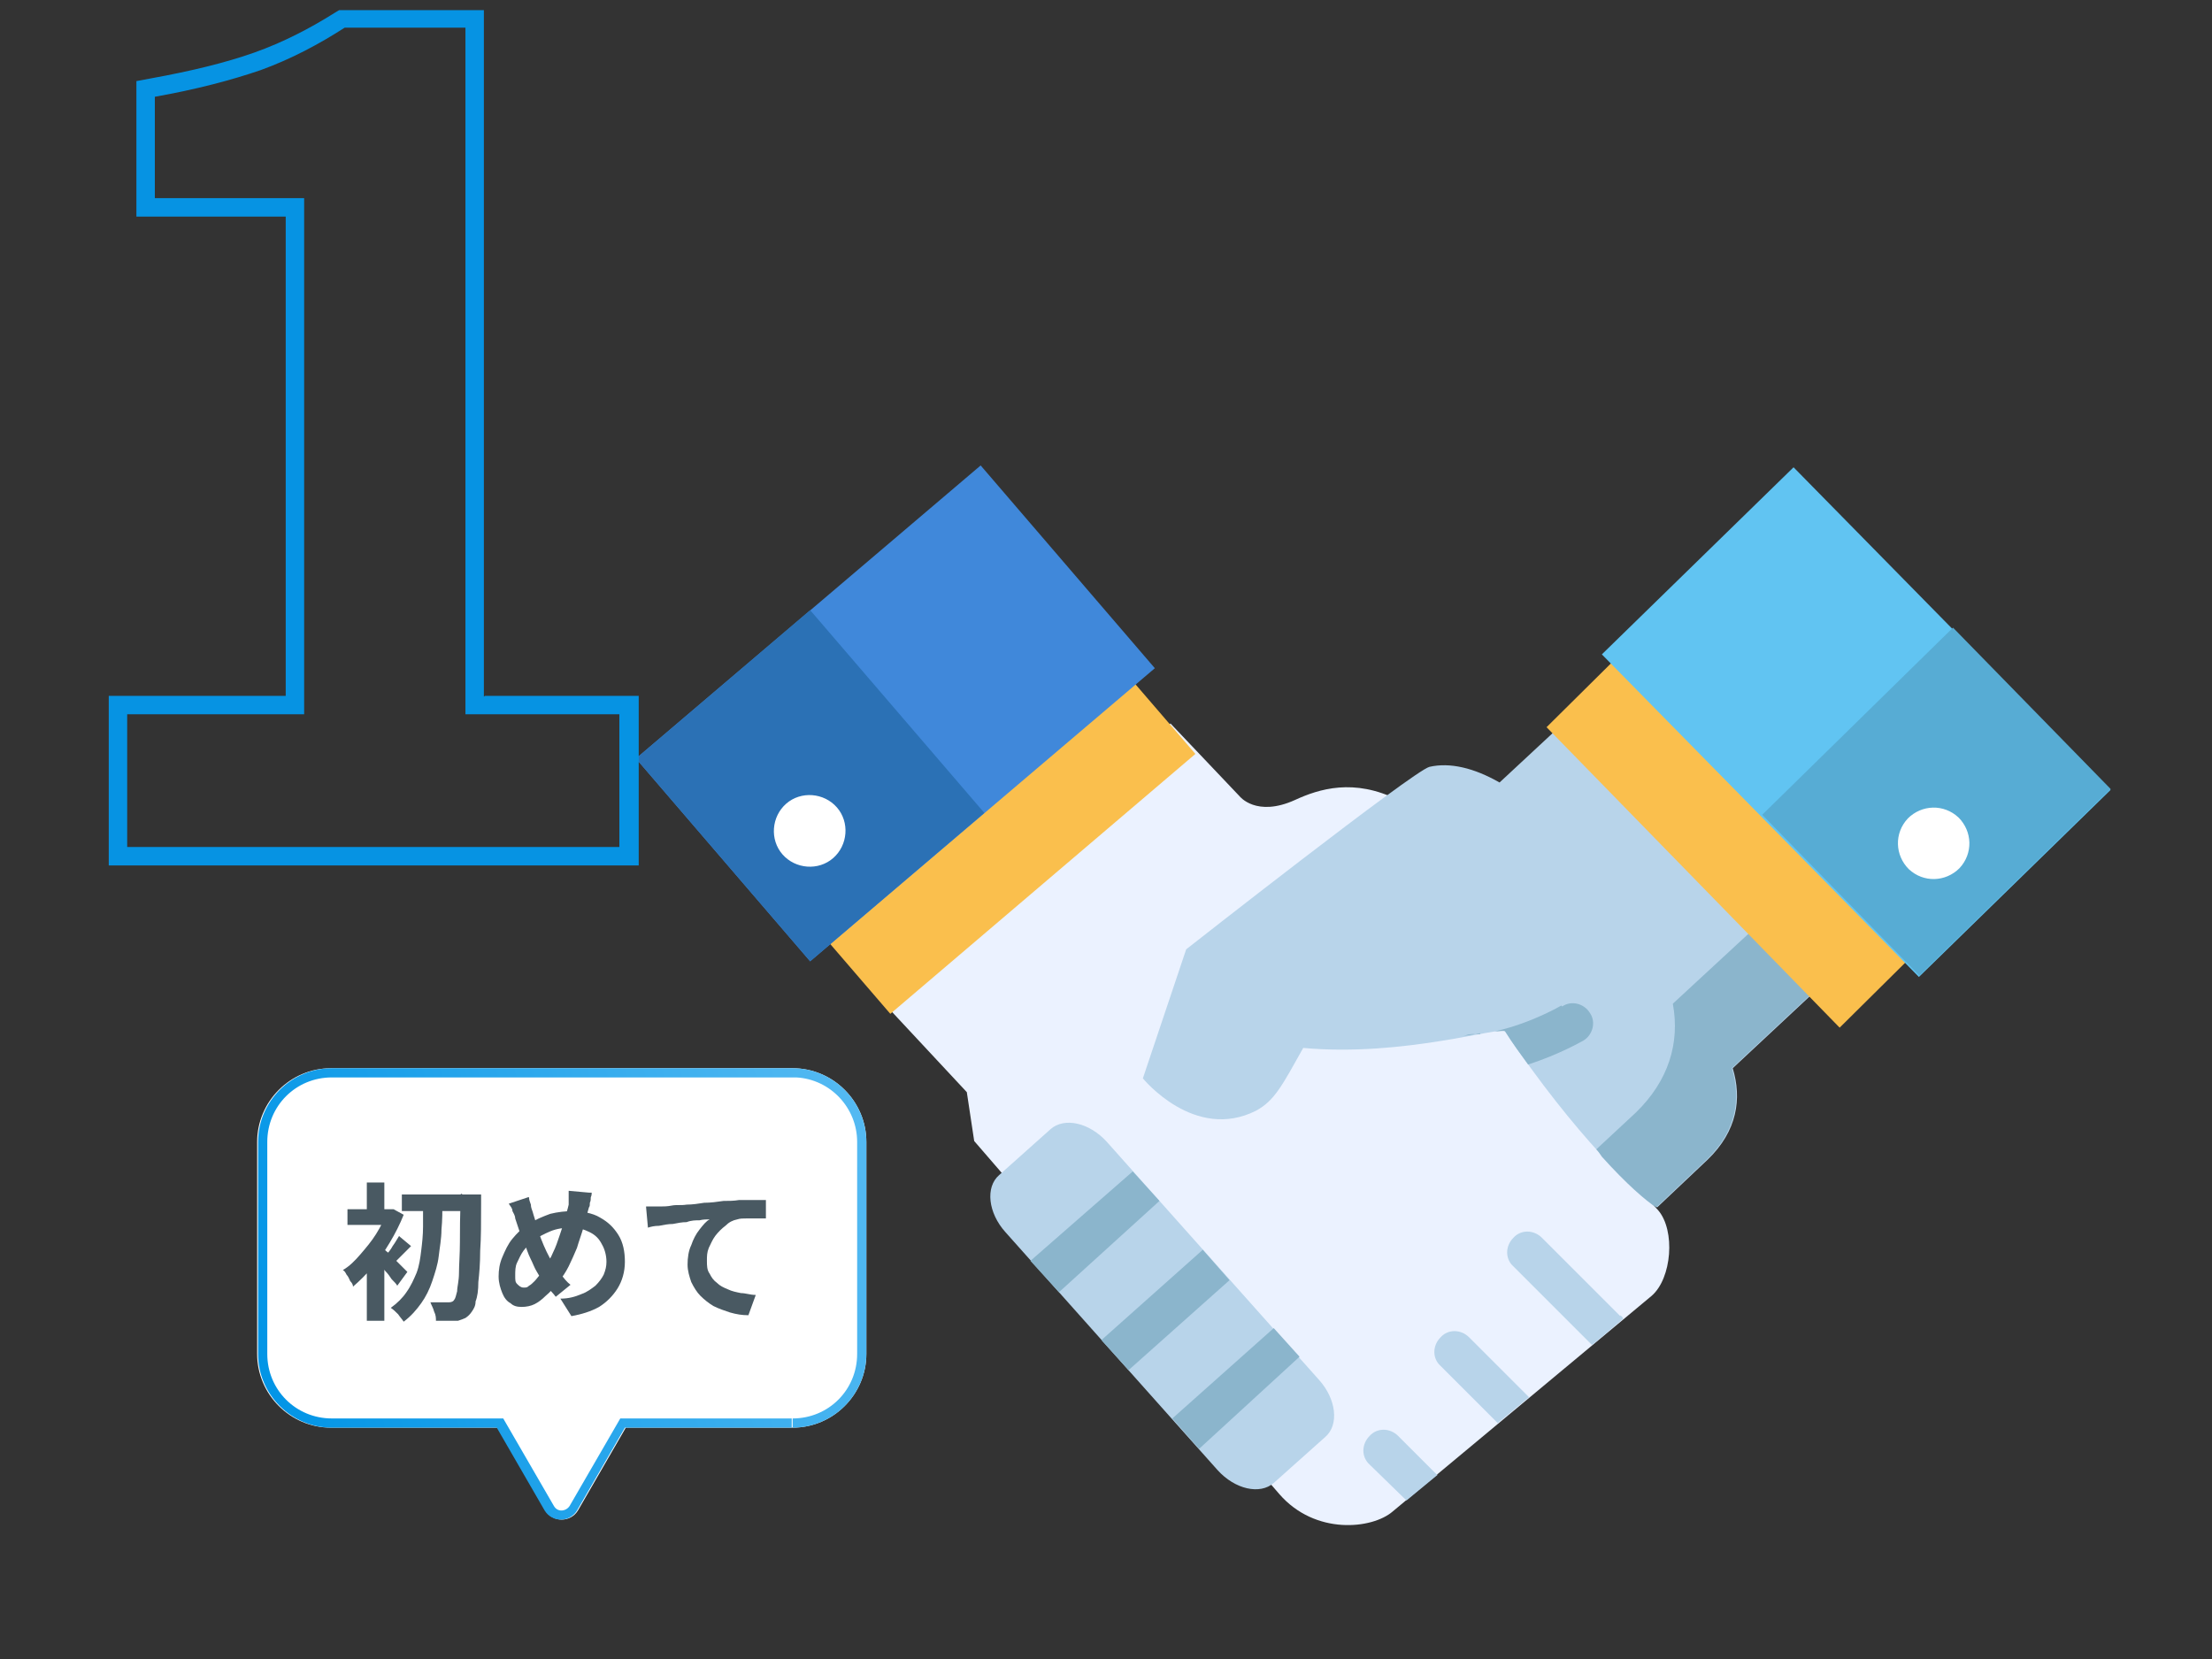 <?xml version="1.0" encoding="UTF-8"?>
<svg id="_レイヤー_1" data-name="レイヤー_1" xmlns="http://www.w3.org/2000/svg" xmlns:xlink="http://www.w3.org/1999/xlink" version="1.1" viewBox="0 0 240 180">
  <rect x="0" y="0" width="240" height="180" fill="#333333" stroke="none"/>
  <!-- Generator: Adobe Illustrator 29.7.1, SVG Export Plug-In . SVG Version: 2.1.1 Build 8)  -->
  <defs>
    <style>
      .st0 {
        fill: none;
      }

      .st1 {
        fill: #495962;
      }

      .st2 {
        fill: #57acd4;
      }

      .st3 {
        fill: #0693e3;
      }

      .st4 {
        fill: #8bb5cc;
      }

      .st5 {
        fill: #fabf4d;
      }

      .st6 {
        fill: #4088da;
      }

      .st7 {
        fill: #fff;
      }

      .st8 {
        fill: #2b71b5;
      }

      .st9 {
        fill: #ebf2ff;
      }

      .st10 {
        fill: #61c4f2;
      }

      .st11 {
        fill: #b8d4ea;
      }

      .st12 {
        fill: url(#_名称未設定グラデーション);
      }

      .st13 {
        clip-path: url(#clippath);
      }
    </style>
    <linearGradient id="_名称未設定グラデーション" data-name="名称未設定グラデーション" x1="204.4" y1="99.2" x2="26.4" y2="44.2" gradientTransform="translate(0 191.3) scale(1 -1)" gradientUnits="userSpaceOnUse">
      <stop offset="0" stop-color="#0079bc"/>
      <stop offset=".2" stop-color="#aee2ff"/>
      <stop offset="1" stop-color="#0094e6"/>
    </linearGradient>
    <clipPath id="clippath">
      <rect class="st0" x="69" y="50.5" width="160" height="115"/>
    </clipPath>
  </defs>
  <g>
    <path class="st7" d="M86,115.9c4.4,0,8,3.6,8,8v23c0,4.4-3.6,8-8,8h-18.1l-5.2,9c-.8,1.3-2.7,1.3-3.5,0l-5.2-9h-18.1c-4.4,0-8-3.6-8-8v-23c0-4.4,3.6-8,8-8h50Z"/>
    <path class="st12" d="M54.6,153.9l5.5,9.5h0c.4.7,1.3.6,1.7,0l5.5-9.5h18.6v1h-18.1l-5.2,9c-.8,1.3-2.7,1.3-3.5,0l-5.2-9h-18.1v-1h18.6ZM93,146.9v-23c0-3.7-2.9-6.8-6.6-7h-.4s-50,0-50,0c-3.9,0-7,3.1-7,7v23c0,3.9,3.1,7,7,7v1c-4.4,0-8-3.6-8-8v-23c0-4.4,3.6-8,8-8h50c4.4,0,8,3.6,8,8v23c0,4.4-3.6,8-8,8v-1c3.9,0,7-3.1,7-7Z"/>
    <path class="st7" d="M70.1,130.9c.3,0,.6,0,.9,0,.3,0,.5,0,.7,0,.3,0,.7,0,1.2-.1s1,0,1.6-.1c.6,0,1.3-.1,1.9-.2.7,0,1.4-.1,2.1-.2.6,0,1.1,0,1.7-.1.6,0,1.1,0,1.6,0,.5,0,.9,0,1.3,0v2c-.3,0-.6,0-1,0-.4,0-.7,0-1.1,0-.4,0-.7,0-1,.1-.5.1-.9.3-1.3.7-.4.3-.8.7-1.1,1.1s-.5.9-.7,1.3c-.2.5-.2.9-.2,1.4s0,1,.3,1.4c.2.4.4.7.8,1,.3.3.7.5,1.2.7.4.2.9.3,1.4.4.5,0,1,.2,1.6.2l-.8,2.2c-.7,0-1.3-.1-2-.3-.6-.2-1.2-.4-1.8-.7-.5-.3-1-.7-1.4-1.1-.4-.4-.7-.9-1-1.5-.2-.6-.4-1.2-.4-1.9s.1-1.5.4-2.1c.2-.6.5-1.2.9-1.7.4-.5.7-.9,1.1-1.1-.3,0-.7,0-1.1.1-.4,0-.9,0-1.4.2-.5,0-1,.1-1.5.2-.5,0-1,.1-1.5.2-.5,0-.9.1-1.2.2l-.2-2.2Z"/>
    <path class="st1" d="M70.1,130.9c.3,0,.6,0,.9,0,.3,0,.5,0,.7,0,.3,0,.7,0,1.2-.1s1,0,1.6-.1c.6,0,1.3-.1,1.9-.2.7,0,1.4-.1,2.1-.2.6,0,1.1,0,1.7-.1.6,0,1.1,0,1.6,0,.5,0,.9,0,1.3,0v2c-.3,0-.6,0-1,0-.4,0-.7,0-1.1,0-.4,0-.7,0-1,.1-.5.1-.9.3-1.3.7-.4.3-.8.7-1.1,1.1s-.5.9-.7,1.3c-.2.5-.2.9-.2,1.4s0,1,.3,1.4c.2.4.4.7.8,1,.3.3.7.5,1.2.7.4.2.9.3,1.4.4.5,0,1,.2,1.6.2l-.8,2.2c-.7,0-1.3-.1-2-.3-.6-.2-1.2-.4-1.8-.7-.5-.3-1-.7-1.4-1.1-.4-.4-.7-.9-1-1.5-.2-.6-.4-1.2-.4-1.9s.1-1.5.4-2.1c.2-.6.5-1.2.9-1.7.4-.5.7-.9,1.1-1.1-.3,0-.7,0-1.1.1-.4,0-.9,0-1.4.2-.5,0-1,.1-1.5.2-.5,0-1,.1-1.5.2-.5,0-.9.1-1.2.2l-.2-2.2Z"/>
    <path class="st7" d="M64.2,129.4c0,.1,0,.3-.1.5,0,.2,0,.4-.1.6,0,.2,0,.4-.1.5-.2.7-.4,1.4-.6,2.2-.2.7-.5,1.5-.7,2.2-.3.7-.6,1.4-.9,2-.3.6-.7,1.2-1.1,1.7-.5.6-.9,1.1-1.4,1.5-.4.4-.8.7-1.2.9-.4.2-.9.3-1.4.3s-.9-.1-1.2-.4c-.4-.2-.7-.6-.9-1.1-.2-.5-.4-1.1-.4-1.8s.1-1.4.4-2.1c.3-.7.6-1.4,1.1-2,.5-.6,1-1.1,1.6-1.5.9-.6,1.7-.9,2.5-1.2.8-.2,1.7-.3,2.5-.3s2.1.2,2.9.7c.9.5,1.5,1.1,2,1.9.5.8.7,1.8.7,2.9s-.3,2.1-.8,2.9c-.5.8-1.2,1.5-2,2-.9.5-1.9.8-3,1l-1.2-1.9c.9,0,1.6-.2,2.3-.5.6-.2,1.1-.6,1.5-.9.4-.4.7-.8.9-1.2.2-.5.3-.9.3-1.4,0-.7-.2-1.4-.5-1.9-.3-.6-.7-1-1.3-1.3-.6-.3-1.2-.5-2-.5s-1.6.1-2.3.4c-.7.3-1.3.6-1.8,1-.4.3-.8.7-1.1,1.1-.3.4-.5.9-.7,1.3s-.2.9-.2,1.4,0,.7.2.9c.2.2.4.4.7.4s.4,0,.6-.2c.2-.1.4-.3.6-.5.2-.2.4-.5.6-.7.2-.3.4-.6.6-.9.3-.5.6-1,.8-1.5.3-.6.5-1.2.7-1.8.2-.6.4-1.2.6-1.8.1-.6.3-1.1.4-1.6,0-.2,0-.5,0-.8,0-.3,0-.5,0-.7l2.2.2ZM57.4,129.9c0,.3.1.5.2.8,0,.3.1.5.2.8.1.4.3.9.4,1.4.2.5.3,1,.5,1.5.2.5.4,1,.6,1.4.2.4.4.8.6,1.1.3.4.6.9.9,1.3.4.5.7.9,1.1,1.2l-1.6,1.3c-.3-.4-.6-.7-.9-1-.2-.3-.5-.7-.8-1.1-.2-.4-.5-.8-.7-1.3-.2-.5-.5-1-.7-1.6-.2-.6-.4-1.1-.7-1.7-.2-.6-.4-1.2-.6-1.8,0-.3-.2-.6-.3-.8,0-.3-.2-.5-.4-.8l2.1-.7Z"/>
    <path class="st1" d="M64.2,129.4c0,.1,0,.3-.1.5,0,.2,0,.4-.1.6,0,.2,0,.4-.1.5-.2.7-.4,1.4-.6,2.2-.2.7-.5,1.5-.7,2.2-.3.7-.6,1.4-.9,2-.3.6-.7,1.2-1.1,1.7-.5.6-.9,1.1-1.4,1.5-.4.4-.8.7-1.2.9-.4.2-.9.3-1.4.3s-.9-.1-1.2-.4c-.4-.2-.7-.6-.9-1.1-.2-.5-.4-1.1-.4-1.8s.1-1.4.4-2.1c.3-.7.6-1.4,1.1-2,.5-.6,1-1.1,1.6-1.5.9-.6,1.7-.9,2.5-1.2.8-.2,1.7-.3,2.5-.3s2.1.2,2.9.7c.9.5,1.5,1.1,2,1.9.5.8.7,1.8.7,2.9s-.3,2.1-.8,2.9c-.5.8-1.2,1.5-2,2-.9.5-1.9.8-3,1l-1.2-1.9c.9,0,1.6-.2,2.3-.5.6-.2,1.1-.6,1.5-.9.4-.4.7-.8.9-1.2.2-.5.3-.9.3-1.4,0-.7-.2-1.4-.5-1.9-.3-.6-.7-1-1.3-1.3-.6-.3-1.2-.5-2-.5s-1.6.1-2.3.4c-.7.3-1.3.6-1.8,1-.4.3-.8.7-1.1,1.1-.3.4-.5.9-.7,1.3s-.2.9-.2,1.4,0,.7.2.9c.2.2.4.4.7.4s.4,0,.6-.2c.2-.1.4-.3.6-.5.2-.2.4-.5.6-.7.2-.3.4-.6.6-.9.3-.5.6-1,.8-1.5.3-.6.5-1.2.7-1.8.2-.6.4-1.2.6-1.8.1-.6.3-1.1.4-1.6,0-.2,0-.5,0-.8,0-.3,0-.5,0-.7l2.2.2ZM57.4,129.9c0,.3.1.5.2.8,0,.3.1.5.2.8.1.4.3.9.4,1.4.2.5.3,1,.5,1.5.2.5.4,1,.6,1.4.2.4.4.8.6,1.1.3.4.6.9.9,1.3.4.5.7.9,1.1,1.2l-1.6,1.3c-.3-.4-.6-.7-.9-1-.2-.3-.5-.7-.8-1.1-.2-.4-.5-.8-.7-1.3-.2-.5-.5-1-.7-1.6-.2-.6-.4-1.1-.7-1.7-.2-.6-.4-1.2-.6-1.8,0-.3-.2-.6-.3-.8,0-.3-.2-.5-.4-.8l2.1-.7Z"/>
    <path class="st7" d="M43.6,129.6h7.3v1.8h-7.3v-1.8ZM50.2,129.6h2v.6c0,.1,0,.3,0,.4,0,2,0,3.7-.1,5.1,0,1.4-.1,2.5-.2,3.4,0,.9-.1,1.6-.3,2.1,0,.5-.2.8-.4,1.1-.2.3-.4.5-.7.7-.2.1-.5.2-.8.3-.3,0-.6,0-1.1,0s-.8,0-1.3,0c0-.3,0-.6-.2-1-.1-.4-.3-.7-.4-1,.4,0,.8,0,1.2,0h.8c.3,0,.5-.1.6-.3.1-.1.2-.5.3-.9,0-.5.2-1.1.2-2,0-.9.1-2,.1-3.3,0-1.3,0-2.9.1-4.8v-.5ZM46,130.4h2c0,1,0,2-.1,3,0,1-.2,2-.3,2.9-.1.9-.4,1.8-.7,2.7-.3.9-.7,1.7-1.2,2.4-.5.7-1.1,1.4-1.9,2-.2-.3-.4-.5-.6-.8-.3-.3-.5-.5-.8-.7.7-.5,1.3-1.1,1.7-1.7.5-.7.8-1.4,1.1-2.1.3-.8.4-1.6.5-2.4.1-.8.2-1.7.2-2.6,0-.9,0-1.8,0-2.6ZM39.8,136.6l1.9-2.3v9h-1.9v-6.8ZM37.7,131.2h4.8v1.7h-4.8v-1.7ZM39.8,128.3h1.9v3.8h-1.9v-3.8ZM41.5,135.4c.1,0,.3.3.6.5.3.2.5.5.8.8.3.3.5.5.8.8.2.2.4.4.5.5l-1.1,1.5c-.1-.2-.3-.4-.6-.7-.2-.3-.4-.6-.7-.9-.2-.3-.5-.6-.7-.8-.2-.3-.4-.5-.6-.7l1-.9ZM42,131.2h.7c0,0,1.1.6,1.1.6-.4,1-.9,2-1.5,3-.6,1-1.2,1.9-1.9,2.7-.7.8-1.4,1.5-2.1,2.1,0-.2-.1-.4-.3-.6-.1-.2-.2-.5-.4-.7-.1-.2-.2-.4-.4-.5.7-.4,1.3-1,1.9-1.7.6-.7,1.2-1.4,1.7-2.2.5-.8.9-1.6,1.2-2.4v-.4ZM43.4,134.2l1.2,1c-.3.3-.7.7-1,1-.3.3-.6.6-.8.8l-.9-.8c.2-.3.5-.6.7-1,.3-.4.5-.8.7-1.1Z"/>
    <path class="st1" d="M43.6,129.6h7.3v1.8h-7.3v-1.8ZM50.2,129.6h2v.6c0,.1,0,.3,0,.4,0,2,0,3.7-.1,5.1,0,1.4-.1,2.5-.2,3.4,0,.9-.1,1.6-.3,2.1,0,.5-.2.8-.4,1.1-.2.3-.4.5-.7.7-.2.1-.5.2-.8.3-.3,0-.6,0-1.1,0s-.8,0-1.3,0c0-.3,0-.6-.2-1-.1-.4-.3-.7-.4-1,.4,0,.8,0,1.2,0h.8c.3,0,.5-.1.6-.3.1-.1.2-.5.3-.9,0-.5.2-1.1.2-2,0-.9.1-2,.1-3.3,0-1.3,0-2.9.1-4.8v-.5ZM46,130.4h2c0,1,0,2-.1,3,0,1-.2,2-.3,2.9-.1.9-.4,1.8-.7,2.7-.3.9-.7,1.7-1.2,2.4-.5.7-1.1,1.4-1.9,2-.2-.3-.4-.5-.6-.8-.3-.3-.5-.5-.8-.7.7-.5,1.3-1.1,1.7-1.7.5-.7.8-1.4,1.1-2.1.3-.8.4-1.6.5-2.4.1-.8.2-1.7.2-2.6,0-.9,0-1.8,0-2.6ZM39.8,136.6l1.9-2.3v9h-1.9v-6.8ZM37.7,131.2h4.8v1.7h-4.8v-1.7ZM39.8,128.3h1.9v3.8h-1.9v-3.8ZM41.5,135.4c.1,0,.3.3.6.5.3.2.5.5.8.8.3.3.5.5.8.8.2.2.4.4.5.5l-1.1,1.5c-.1-.2-.3-.4-.6-.7-.2-.3-.4-.6-.7-.9-.2-.3-.5-.6-.7-.8-.2-.3-.4-.5-.6-.7l1-.9ZM42,131.2h.7c0,0,1.1.6,1.1.6-.4,1-.9,2-1.5,3-.6,1-1.2,1.9-1.9,2.7-.7.8-1.4,1.5-2.1,2.1,0-.2-.1-.4-.3-.6-.1-.2-.2-.5-.4-.7-.1-.2-.2-.4-.4-.5.7-.4,1.3-1,1.9-1.7.6-.7,1.2-1.4,1.7-2.2.5-.8.9-1.6,1.2-2.4v-.4ZM43.4,134.2l1.2,1c-.3.3-.7.7-1,1-.3.3-.6.6-.8.8l-.9-.8c.2-.3.5-.6.7-1,.3-.4.5-.8.7-1.1Z"/>
  </g>
  <g class="st13">
    <g>
      <path class="st9" d="M179.9,131.3l-4.6-4.9c-.3.4,1.7-1.7-3-7.2l-6.4-7.5c-2.5-2.9-8-5.7-5-8.2.4-.3,4.1-2.3,4.2-2.2,0,0-10.6-13.2-13.4-14.5-4.8-2.4-8.6-1.2-11.2,0-4.2,1.9-6-.4-6-.4l-7.5-7.9-33.1,28.2,11,11.8.8,5.3,33.1,38.3c3.9,4.5,10.1,3.8,12.3,1.9l28.1-23.4c2.2-1.9,2.6-7.1.7-9.3h0Z"/>
      <path class="st5" d="M119.8,70.3l-33.1,28.2,9.9,11.5,33.1-28.2-9.9-11.5Z"/>
      <path class="st6" d="M106.4,50.5l-37.4,31.8,18.9,22,37.4-31.8-18.9-22Z"/>
      <path class="st11" d="M132.1,159.5c1.9,2.1,4.6,2.7,6.1,1.4l5.6-5c1.5-1.3,1.2-4.1-.7-6.2l-23-25.8c-1.9-2.1-4.6-2.7-6.1-1.4l-5.6,5c-1.5,1.3-1.2,4.1.7,6.2l23,25.8h0Z"/>
      <path class="st4" d="M114.8,140.1l-3-3.3,11.1-9.7,2.9,3.2-10.9,9.9Z"/>
      <path class="st4" d="M122.4,148.6l-2.9-3.2,11-9.8,2.9,3.3-11,9.8Z"/>
      <path class="st4" d="M130.1,157.2l-2.9-3.3,11-9.8,2.8,3.1-10.9,10Z"/>
      <path class="st11" d="M128.7,103s24.7-19.4,26.4-19.8c2.2-.5,4.8.1,7.6,1.7l10-9.3,27.4,29-12.1,11.3c1,3.3.5,6.8-2.7,9.9l-5.5,5.2c-2.2-1.5-8.9-7.8-16.5-19.1-.4-.6-11,2.8-21.9,1.8-2.3,4.1-3.1,5.7-5.1,6.8-6.7,3.4-12.3-3.5-12.3-3.5l4.7-14h0Z"/>
      <path class="st4" d="M169.4,109.1s-3.2,1.9-7.2,2.8c.6,0,1-.1,1.1,0,.8,1.3,1.7,2.5,2.5,3.6,3.4-1.1,5.8-2.5,6-2.6,1-.6,1.4-2,.7-3-.6-1-2-1.4-3-.7h0Z"/>
      <path class="st4" d="M160.6,112.2c-.3,0-.6,0-.9,0-.3,0-.6.1-.9.2.7-.1,1.3-.2,1.8-.3h0Z"/>
      <path class="st11" d="M159.4,145.1c-.9-.9-2.3-.9-3.1,0-.9.9-.9,2.3,0,3.1l6.2,6.2,3.4-2.8-6.5-6.5Z"/>
      <path class="st11" d="M155.9,160l-4.2-4.2c-.9-.9-2.3-.9-3.1,0-.9.9-.9,2.3,0,3.1l4,3.9,3.4-2.8h0Z"/>
      <path class="st11" d="M175.8,142.8l-8.5-8.5c-.9-.9-2.3-.9-3.1,0-.9.9-.9,2.3,0,3.1l8.5,8.5s0,0,.1,0l3.3-2.8c0-.2-.2-.3-.3-.4h0Z"/>
      <path class="st4" d="M192.1,99.1l-10.6,9.8c.8,4.3-.5,8.4-4,11.8l-4.3,4c.2.2.4.5.6.8,2.7,3,4.8,4.8,5.9,5.5l5.5-5.2c3.2-3.1,3.7-6.6,2.7-9.9l11.9-11.1-7.7-5.8h0Z"/>
      <path class="st5" d="M199.6,111.5l10.8-10.7-31.8-32.6-10.8,10.7,31.8,32.6Z"/>
      <path class="st10" d="M194.6,50.7l-20.8,20.3,34.4,35,20.8-20.3-34.4-35Z"/>
      <path class="st8" d="M87.9,66.2l-18.9,16.1,18.9,22,18.9-16.1-18.9-22Z"/>
      <path class="st7" d="M90.4,93.1c-1.6,1.4-4.1,1.2-5.5-.4-1.4-1.6-1.2-4.1.4-5.5,1.6-1.4,4.1-1.2,5.5.4,1.4,1.6,1.2,4.1-.4,5.5Z"/>
      <path class="st2" d="M208.2,105.9l20.8-20.3-17.1-17.5-20.7,20.3,17,17.4Z"/>
      <path class="st7" d="M207.1,94.3c1.6,1.5,4,1.4,5.5-.1,1.5-1.6,1.4-4-.1-5.5-1.6-1.5-4-1.4-5.5.1-1.5,1.6-1.4,4,.1,5.5Z"/>
    </g>
  </g>
  <path class="st3" d="M67.2,77.5h-16.7V3h-13.1c-2.8,1.8-5.8,3.4-9.1,4.6-3.2,1.1-7,2.1-11.5,2.9v11h16.2v56H13.8v14.4h53.4v-14.4ZM52.6,75.5h16.7v18.4H11.8v-18.4h19.2V23.5H14.8v-14.7l1.6-.3c4.4-.8,8.1-1.7,11.2-2.8,3.1-1.1,6-2.6,8.7-4.3l.5-.3h15.7v74.5Z"/>
</svg>